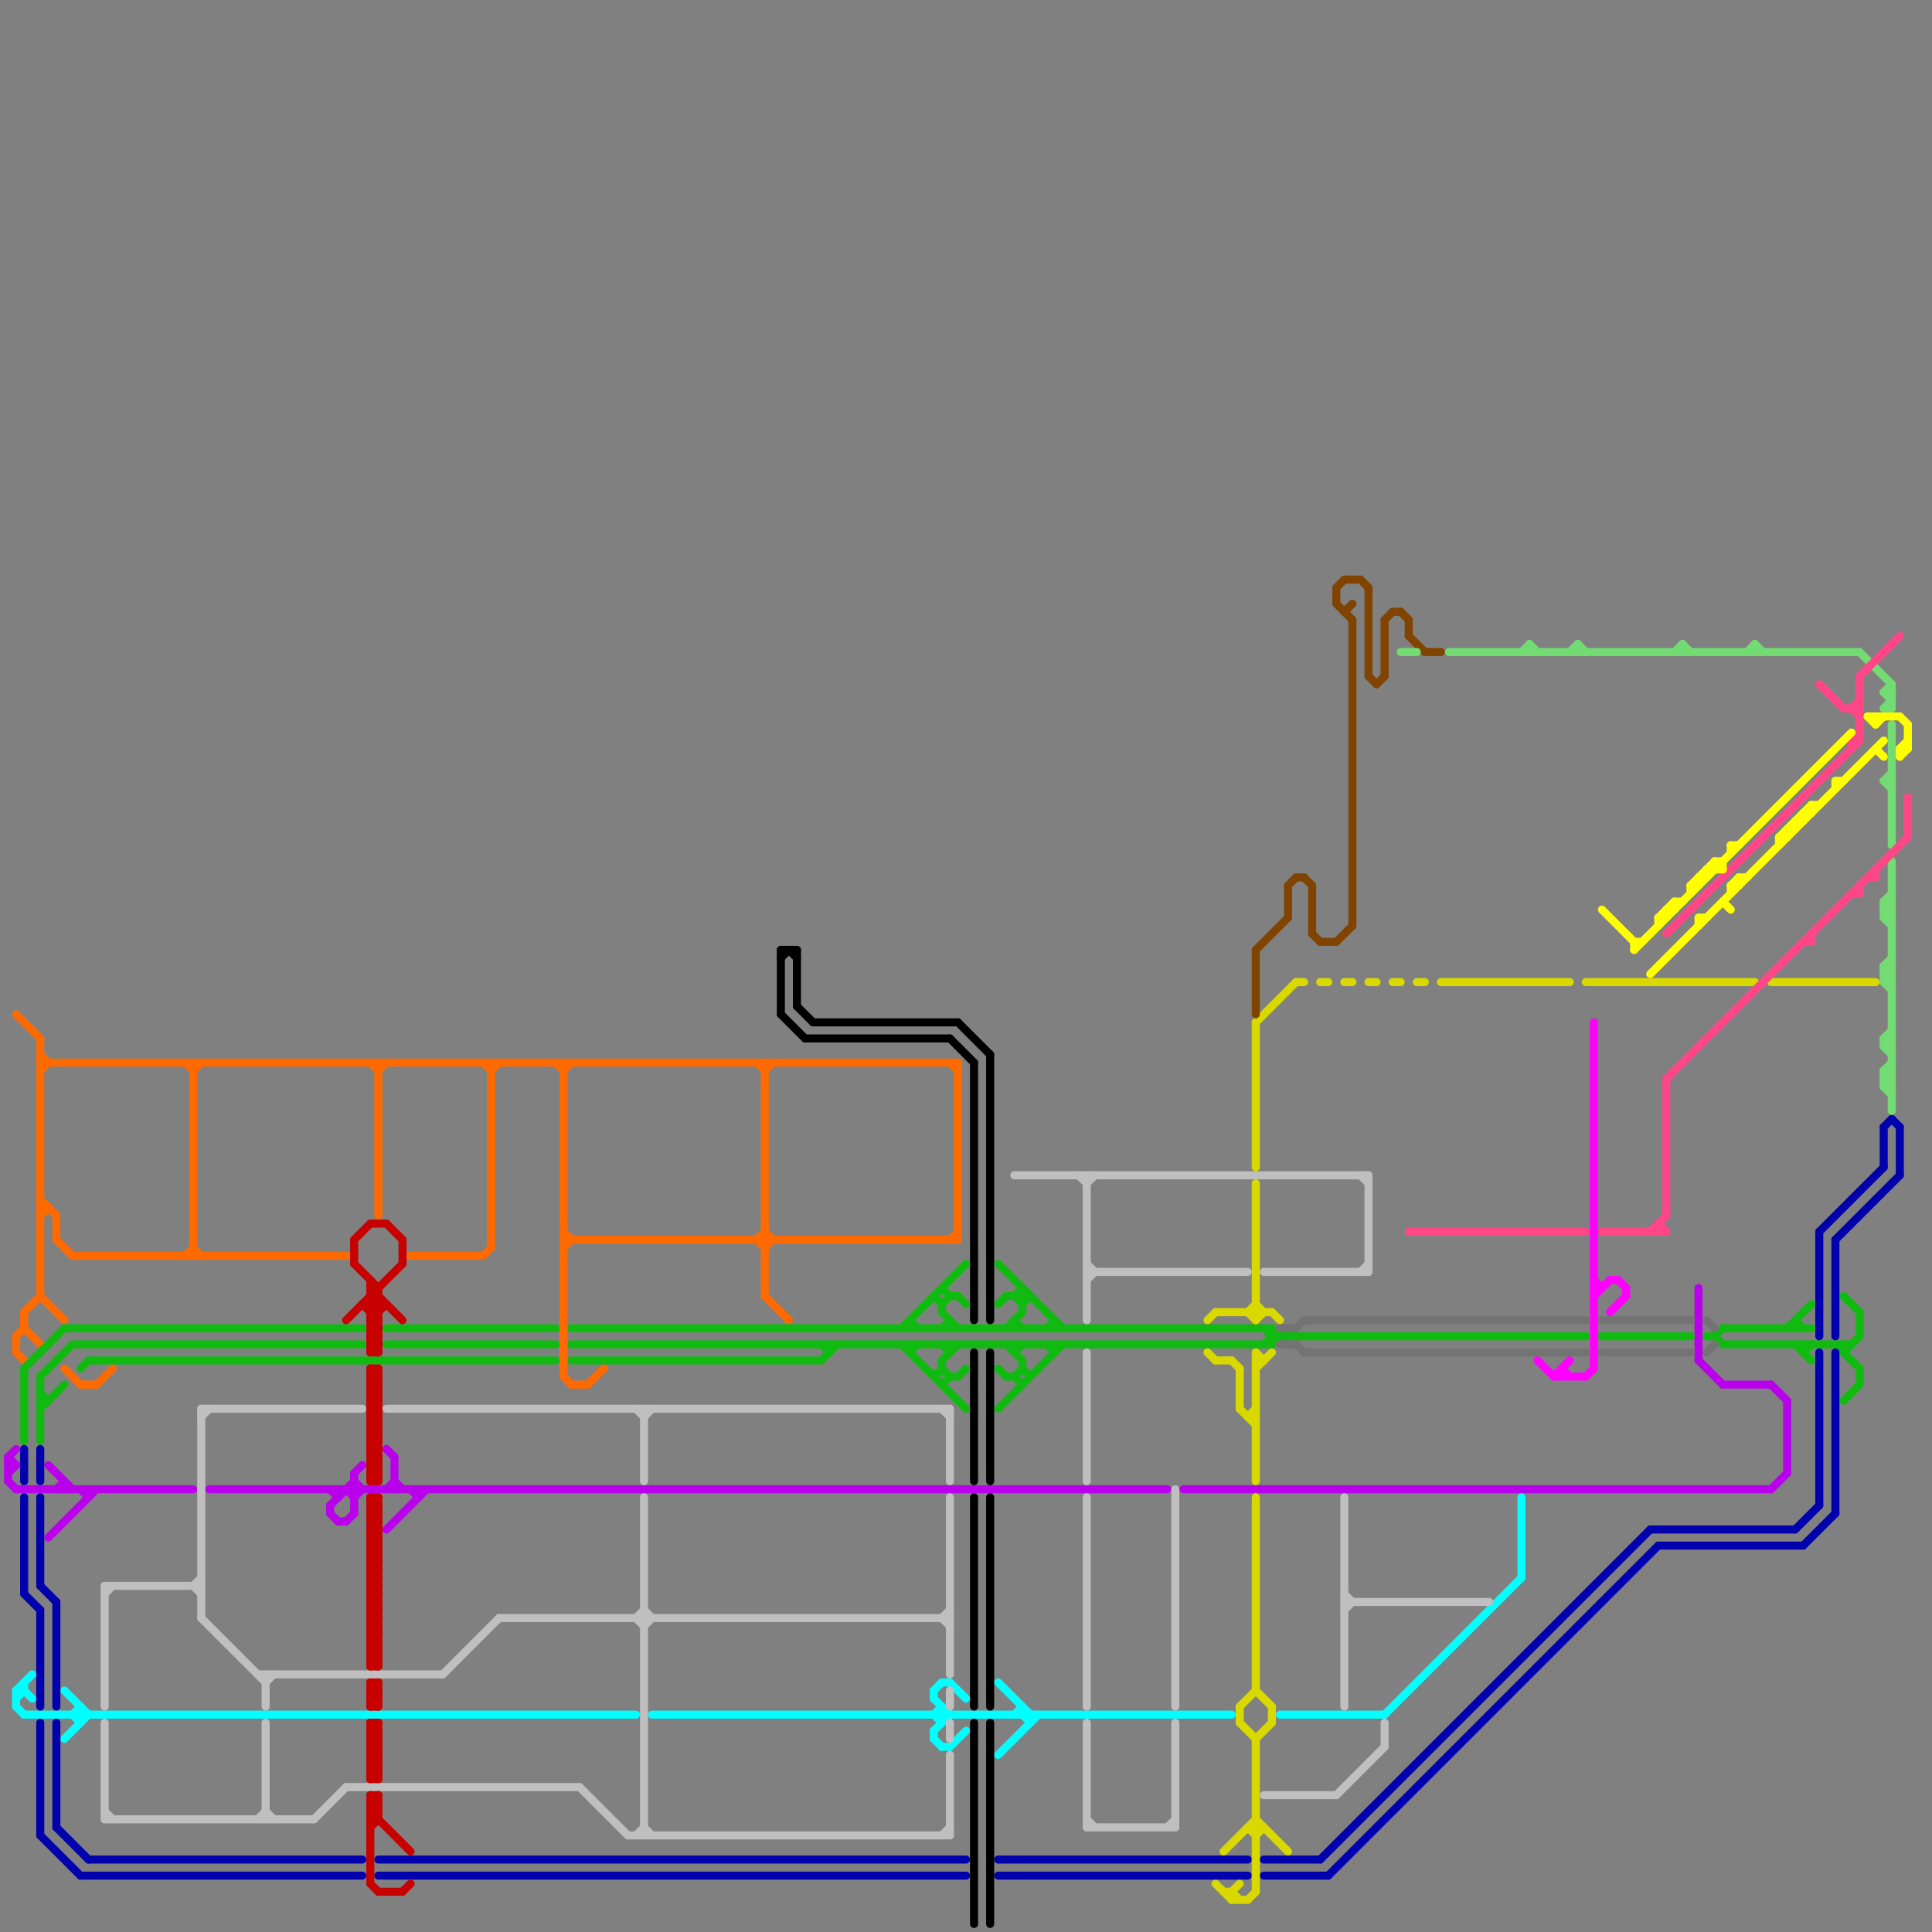 
<svg version="1.1" xmlns="http://www.w3.org/2000/svg" viewBox="0 0 240 240">
<rect x="0" y="0" width="240" height="240" fill="#808080" stroke="none"/>
<style>line { stroke-width: 1; fill: none; stroke-linecap: round; stroke-linejoin: round; } .c0 { stroke: #b800eb } .c1 { stroke: #ff6a00 } .c2 { stroke: #11ba11 } .c3 { stroke: #00ffff } .c4 { stroke: #0000ad } .c5 { stroke: #000000 } .c6 { stroke: #bfbfbf } .c7 { stroke: #d9d900 } .c8 { stroke: #804400 } .c9 { stroke: #737373 } .c10 { stroke: #72db72 } .c11 { stroke: #ff4788 } .c12 { stroke: #ff00ff } .c13 { stroke: #ffff00 } .c14 { stroke: #c70000 }</style><line class="c0" x1="1" y1="184" x2="2" y2="185"/><line class="c0" x1="214" y1="172" x2="220" y2="172"/><line class="c0" x1="11" y1="185" x2="11" y2="186"/><line class="c0" x1="220" y1="185" x2="222" y2="183"/><line class="c0" x1="6" y1="191" x2="12" y2="185"/><line class="c0" x1="1" y1="181" x2="2" y2="182"/><line class="c0" x1="43" y1="189" x2="44" y2="188"/><line class="c0" x1="48" y1="190" x2="53" y2="185"/><line class="c0" x1="8" y1="184" x2="8" y2="185"/><line class="c0" x1="41" y1="187" x2="44" y2="184"/><line class="c0" x1="211" y1="169" x2="214" y2="172"/><line class="c0" x1="49" y1="184" x2="50" y2="185"/><line class="c0" x1="41" y1="187" x2="41" y2="188"/><line class="c0" x1="1" y1="182" x2="2" y2="182"/><line class="c0" x1="10" y1="185" x2="11" y2="186"/><line class="c0" x1="48" y1="180" x2="49" y2="181"/><line class="c0" x1="44" y1="183" x2="44" y2="188"/><line class="c0" x1="220" y1="172" x2="222" y2="174"/><line class="c0" x1="211" y1="160" x2="211" y2="169"/><line class="c0" x1="26" y1="185" x2="145" y2="185"/><line class="c0" x1="49" y1="181" x2="49" y2="185"/><line class="c0" x1="7" y1="185" x2="8" y2="184"/><line class="c0" x1="52" y1="185" x2="52" y2="186"/><line class="c0" x1="42" y1="185" x2="42" y2="186"/><line class="c0" x1="41" y1="188" x2="42" y2="189"/><line class="c0" x1="222" y1="174" x2="222" y2="183"/><line class="c0" x1="147" y1="185" x2="220" y2="185"/><line class="c0" x1="44" y1="186" x2="45" y2="185"/><line class="c0" x1="1" y1="181" x2="2" y2="180"/><line class="c0" x1="41" y1="185" x2="42" y2="186"/><line class="c0" x1="51" y1="185" x2="52" y2="186"/><line class="c0" x1="2" y1="185" x2="24" y2="185"/><line class="c0" x1="42" y1="189" x2="43" y2="189"/><line class="c0" x1="43" y1="185" x2="44" y2="186"/><line class="c0" x1="1" y1="181" x2="1" y2="184"/><line class="c0" x1="1" y1="183" x2="2" y2="182"/><line class="c0" x1="48" y1="185" x2="49" y2="184"/><line class="c0" x1="6" y1="182" x2="9" y2="185"/><line class="c0" x1="44" y1="184" x2="45" y2="185"/><line class="c0" x1="44" y1="183" x2="45" y2="182"/><line class="c1" x1="47" y1="132" x2="47" y2="151"/><line class="c1" x1="2" y1="168" x2="3" y2="169"/><line class="c1" x1="118" y1="132" x2="119" y2="133"/><line class="c1" x1="24" y1="133" x2="25" y2="132"/><line class="c1" x1="47" y1="133" x2="48" y2="132"/><line class="c1" x1="2" y1="126" x2="5" y2="129"/><line class="c1" x1="5" y1="132" x2="119" y2="132"/><line class="c1" x1="70" y1="153" x2="71" y2="154"/><line class="c1" x1="3" y1="163" x2="3" y2="165"/><line class="c1" x1="5" y1="131" x2="6" y2="132"/><line class="c1" x1="5" y1="133" x2="6" y2="132"/><line class="c1" x1="94" y1="154" x2="95" y2="155"/><line class="c1" x1="73" y1="172" x2="75" y2="170"/><line class="c1" x1="60" y1="132" x2="61" y2="133"/><line class="c1" x1="24" y1="155" x2="25" y2="156"/><line class="c1" x1="51" y1="156" x2="60" y2="156"/><line class="c1" x1="8" y1="170" x2="10" y2="172"/><line class="c1" x1="2" y1="166" x2="3" y2="165"/><line class="c1" x1="3" y1="165" x2="5" y2="167"/><line class="c1" x1="71" y1="172" x2="73" y2="172"/><line class="c1" x1="5" y1="149" x2="7" y2="151"/><line class="c1" x1="70" y1="171" x2="71" y2="172"/><line class="c1" x1="94" y1="132" x2="95" y2="133"/><line class="c1" x1="70" y1="155" x2="71" y2="154"/><line class="c1" x1="118" y1="154" x2="119" y2="153"/><line class="c1" x1="46" y1="132" x2="47" y2="133"/><line class="c1" x1="95" y1="132" x2="95" y2="161"/><line class="c1" x1="7" y1="151" x2="7" y2="154"/><line class="c1" x1="10" y1="172" x2="12" y2="172"/><line class="c1" x1="5" y1="129" x2="5" y2="161"/><line class="c1" x1="2" y1="166" x2="2" y2="168"/><line class="c1" x1="3" y1="163" x2="5" y2="161"/><line class="c1" x1="9" y1="156" x2="43" y2="156"/><line class="c1" x1="70" y1="132" x2="70" y2="171"/><line class="c1" x1="95" y1="153" x2="96" y2="154"/><line class="c1" x1="61" y1="133" x2="62" y2="132"/><line class="c1" x1="23" y1="156" x2="24" y2="155"/><line class="c1" x1="70" y1="133" x2="71" y2="132"/><line class="c1" x1="23" y1="132" x2="24" y2="133"/><line class="c1" x1="95" y1="161" x2="98" y2="164"/><line class="c1" x1="95" y1="133" x2="96" y2="132"/><line class="c1" x1="5" y1="150" x2="6" y2="150"/><line class="c1" x1="5" y1="161" x2="8" y2="164"/><line class="c1" x1="60" y1="156" x2="61" y2="155"/><line class="c1" x1="94" y1="154" x2="95" y2="153"/><line class="c1" x1="95" y1="155" x2="96" y2="154"/><line class="c1" x1="7" y1="154" x2="9" y2="156"/><line class="c1" x1="119" y1="132" x2="119" y2="154"/><line class="c1" x1="69" y1="132" x2="70" y2="133"/><line class="c1" x1="61" y1="132" x2="61" y2="155"/><line class="c1" x1="5" y1="151" x2="6" y2="150"/><line class="c1" x1="12" y1="172" x2="14" y2="170"/><line class="c1" x1="24" y1="132" x2="24" y2="156"/><line class="c1" x1="70" y1="154" x2="119" y2="154"/><line class="c2" x1="112" y1="167" x2="120" y2="175"/><line class="c2" x1="119" y1="171" x2="120" y2="170"/><line class="c2" x1="118" y1="167" x2="118" y2="168"/><line class="c2" x1="131" y1="164" x2="131" y2="165"/><line class="c2" x1="112" y1="165" x2="120" y2="157"/><line class="c2" x1="117" y1="169" x2="117" y2="170"/><line class="c2" x1="231" y1="163" x2="231" y2="166"/><line class="c2" x1="102" y1="169" x2="104" y2="167"/><line class="c2" x1="116" y1="171" x2="117" y2="170"/><line class="c2" x1="228" y1="167" x2="231" y2="170"/><line class="c2" x1="229" y1="161" x2="231" y2="163"/><line class="c2" x1="113" y1="168" x2="114" y2="167"/><line class="c2" x1="212" y1="166" x2="213" y2="166"/><line class="c2" x1="117" y1="163" x2="119" y2="165"/><line class="c2" x1="199" y1="166" x2="210" y2="166"/><line class="c2" x1="113" y1="164" x2="113" y2="165"/><line class="c2" x1="213" y1="166" x2="214" y2="165"/><line class="c2" x1="158" y1="165" x2="159" y2="166"/><line class="c2" x1="125" y1="167" x2="127" y2="169"/><line class="c2" x1="118" y1="164" x2="118" y2="165"/><line class="c2" x1="229" y1="168" x2="231" y2="166"/><line class="c2" x1="158" y1="165" x2="158" y2="167"/><line class="c2" x1="231" y1="170" x2="231" y2="172"/><line class="c2" x1="224" y1="168" x2="225" y2="167"/><line class="c2" x1="131" y1="167" x2="131" y2="168"/><line class="c2" x1="223" y1="164" x2="223" y2="165"/><line class="c2" x1="213" y1="166" x2="214" y2="167"/><line class="c2" x1="223" y1="167" x2="225" y2="169"/><line class="c2" x1="5" y1="171" x2="5" y2="179"/><line class="c2" x1="9" y1="167" x2="45" y2="167"/><line class="c2" x1="127" y1="160" x2="127" y2="163"/><line class="c2" x1="5" y1="171" x2="9" y2="167"/><line class="c2" x1="117" y1="169" x2="119" y2="167"/><line class="c2" x1="71" y1="165" x2="158" y2="165"/><line class="c2" x1="157" y1="165" x2="158" y2="166"/><line class="c2" x1="3" y1="170" x2="8" y2="165"/><line class="c2" x1="124" y1="162" x2="125" y2="161"/><line class="c2" x1="5" y1="173" x2="6" y2="174"/><line class="c2" x1="125" y1="165" x2="127" y2="163"/><line class="c2" x1="124" y1="157" x2="132" y2="165"/><line class="c2" x1="118" y1="161" x2="119" y2="161"/><line class="c2" x1="102" y1="167" x2="103" y2="168"/><line class="c2" x1="117" y1="162" x2="118" y2="161"/><line class="c2" x1="11" y1="169" x2="69" y2="169"/><line class="c2" x1="125" y1="161" x2="128" y2="161"/><line class="c2" x1="116" y1="161" x2="117" y2="162"/><line class="c2" x1="126" y1="164" x2="126" y2="165"/><line class="c2" x1="125" y1="171" x2="126" y2="171"/><line class="c2" x1="103" y1="167" x2="103" y2="168"/><line class="c2" x1="224" y1="167" x2="224" y2="168"/><line class="c2" x1="117" y1="172" x2="118" y2="171"/><line class="c2" x1="113" y1="167" x2="113" y2="168"/><line class="c2" x1="158" y1="166" x2="197" y2="166"/><line class="c2" x1="214" y1="165" x2="225" y2="165"/><line class="c2" x1="118" y1="171" x2="119" y2="171"/><line class="c2" x1="157" y1="167" x2="158" y2="166"/><line class="c2" x1="126" y1="171" x2="127" y2="170"/><line class="c2" x1="127" y1="170" x2="128" y2="171"/><line class="c2" x1="127" y1="169" x2="127" y2="170"/><line class="c2" x1="117" y1="170" x2="118" y2="171"/><line class="c2" x1="48" y1="165" x2="69" y2="165"/><line class="c2" x1="48" y1="167" x2="69" y2="167"/><line class="c2" x1="130" y1="167" x2="131" y2="168"/><line class="c2" x1="126" y1="167" x2="126" y2="168"/><line class="c2" x1="117" y1="167" x2="118" y2="168"/><line class="c2" x1="158" y1="167" x2="159" y2="166"/><line class="c2" x1="229" y1="167" x2="229" y2="168"/><line class="c2" x1="5" y1="175" x2="8" y2="172"/><line class="c2" x1="214" y1="167" x2="230" y2="167"/><line class="c2" x1="126" y1="171" x2="127" y2="172"/><line class="c2" x1="10" y1="170" x2="11" y2="169"/><line class="c2" x1="126" y1="161" x2="127" y2="160"/><line class="c2" x1="3" y1="170" x2="3" y2="179"/><line class="c2" x1="8" y1="165" x2="45" y2="165"/><line class="c2" x1="229" y1="174" x2="231" y2="172"/><line class="c2" x1="113" y1="164" x2="114" y2="165"/><line class="c2" x1="126" y1="161" x2="127" y2="162"/><line class="c2" x1="124" y1="170" x2="125" y2="171"/><line class="c2" x1="5" y1="174" x2="6" y2="174"/><line class="c2" x1="117" y1="162" x2="117" y2="163"/><line class="c2" x1="223" y1="164" x2="224" y2="165"/><line class="c2" x1="126" y1="168" x2="127" y2="167"/><line class="c2" x1="117" y1="160" x2="118" y2="161"/><line class="c2" x1="119" y1="161" x2="120" y2="162"/><line class="c2" x1="127" y1="162" x2="128" y2="161"/><line class="c2" x1="126" y1="164" x2="127" y2="165"/><line class="c2" x1="124" y1="175" x2="132" y2="167"/><line class="c2" x1="222" y1="165" x2="225" y2="162"/><line class="c2" x1="130" y1="165" x2="131" y2="164"/><line class="c2" x1="71" y1="167" x2="158" y2="167"/><line class="c2" x1="71" y1="169" x2="102" y2="169"/><line class="c2" x1="117" y1="165" x2="118" y2="164"/><line class="c3" x1="126" y1="213" x2="127" y2="212"/><line class="c3" x1="116" y1="210" x2="116" y2="211"/><line class="c3" x1="81" y1="213" x2="153" y2="213"/><line class="c3" x1="116" y1="213" x2="117" y2="212"/><line class="c3" x1="9" y1="213" x2="10" y2="214"/><line class="c3" x1="124" y1="218" x2="129" y2="213"/><line class="c3" x1="116" y1="216" x2="117" y2="217"/><line class="c3" x1="2" y1="210" x2="3" y2="210"/><line class="c3" x1="116" y1="215" x2="116" y2="216"/><line class="c3" x1="116" y1="210" x2="117" y2="209"/><line class="c3" x1="2" y1="210" x2="4" y2="208"/><line class="c3" x1="8" y1="210" x2="11" y2="213"/><line class="c3" x1="116" y1="213" x2="117" y2="214"/><line class="c3" x1="3" y1="209" x2="3" y2="210"/><line class="c3" x1="116" y1="215" x2="118" y2="213"/><line class="c3" x1="128" y1="213" x2="128" y2="214"/><line class="c3" x1="159" y1="213" x2="172" y2="213"/><line class="c3" x1="117" y1="212" x2="117" y2="214"/><line class="c3" x1="189" y1="186" x2="189" y2="196"/><line class="c3" x1="118" y1="217" x2="120" y2="215"/><line class="c3" x1="8" y1="216" x2="11" y2="213"/><line class="c3" x1="172" y1="213" x2="189" y2="196"/><line class="c3" x1="2" y1="212" x2="3" y2="213"/><line class="c3" x1="116" y1="211" x2="118" y2="213"/><line class="c3" x1="127" y1="213" x2="128" y2="214"/><line class="c3" x1="10" y1="212" x2="10" y2="214"/><line class="c3" x1="117" y1="217" x2="118" y2="217"/><line class="c3" x1="9" y1="213" x2="10" y2="212"/><line class="c3" x1="124" y1="209" x2="128" y2="213"/><line class="c3" x1="118" y1="209" x2="120" y2="211"/><line class="c3" x1="3" y1="213" x2="79" y2="213"/><line class="c3" x1="117" y1="209" x2="118" y2="209"/><line class="c3" x1="127" y1="212" x2="127" y2="213"/><line class="c3" x1="3" y1="210" x2="4" y2="211"/><line class="c3" x1="2" y1="211" x2="3" y2="210"/><line class="c3" x1="2" y1="210" x2="2" y2="212"/><line class="c4" x1="47" y1="233" x2="120" y2="233"/><line class="c4" x1="7" y1="199" x2="7" y2="212"/><line class="c4" x1="206" y1="192" x2="224" y2="192"/><line class="c4" x1="226" y1="168" x2="226" y2="187"/><line class="c4" x1="205" y1="190" x2="223" y2="190"/><line class="c4" x1="3" y1="186" x2="3" y2="198"/><line class="c4" x1="224" y1="192" x2="228" y2="188"/><line class="c4" x1="223" y1="190" x2="226" y2="187"/><line class="c4" x1="226" y1="153" x2="226" y2="166"/><line class="c4" x1="157" y1="231" x2="164" y2="231"/><line class="c4" x1="7" y1="214" x2="7" y2="227"/><line class="c4" x1="5" y1="214" x2="5" y2="228"/><line class="c4" x1="228" y1="154" x2="236" y2="146"/><line class="c4" x1="7" y1="227" x2="11" y2="231"/><line class="c4" x1="5" y1="197" x2="7" y2="199"/><line class="c4" x1="5" y1="186" x2="5" y2="197"/><line class="c4" x1="3" y1="198" x2="5" y2="200"/><line class="c4" x1="226" y1="153" x2="234" y2="145"/><line class="c4" x1="165" y1="233" x2="206" y2="192"/><line class="c4" x1="124" y1="231" x2="155" y2="231"/><line class="c4" x1="3" y1="180" x2="3" y2="184"/><line class="c4" x1="124" y1="233" x2="155" y2="233"/><line class="c4" x1="228" y1="154" x2="228" y2="166"/><line class="c4" x1="234" y1="140" x2="235" y2="139"/><line class="c4" x1="164" y1="231" x2="205" y2="190"/><line class="c4" x1="157" y1="233" x2="165" y2="233"/><line class="c4" x1="5" y1="180" x2="5" y2="184"/><line class="c4" x1="5" y1="228" x2="10" y2="233"/><line class="c4" x1="10" y1="233" x2="45" y2="233"/><line class="c4" x1="47" y1="231" x2="120" y2="231"/><line class="c4" x1="11" y1="231" x2="45" y2="231"/><line class="c4" x1="228" y1="168" x2="228" y2="188"/><line class="c4" x1="5" y1="200" x2="5" y2="212"/><line class="c4" x1="235" y1="139" x2="236" y2="140"/><line class="c4" x1="236" y1="140" x2="236" y2="146"/><line class="c4" x1="234" y1="140" x2="234" y2="145"/><line class="c5" x1="123" y1="214" x2="123" y2="239"/><line class="c5" x1="97" y1="118" x2="99" y2="118"/><line class="c5" x1="100" y1="129" x2="118" y2="129"/><line class="c5" x1="123" y1="131" x2="123" y2="164"/><line class="c5" x1="123" y1="186" x2="123" y2="212"/><line class="c5" x1="99" y1="118" x2="99" y2="125"/><line class="c5" x1="97" y1="118" x2="97" y2="126"/><line class="c5" x1="121" y1="168" x2="121" y2="184"/><line class="c5" x1="99" y1="125" x2="101" y2="127"/><line class="c5" x1="123" y1="168" x2="123" y2="184"/><line class="c5" x1="98" y1="118" x2="99" y2="119"/><line class="c5" x1="118" y1="129" x2="121" y2="132"/><line class="c5" x1="97" y1="119" x2="98" y2="118"/><line class="c5" x1="119" y1="127" x2="123" y2="131"/><line class="c5" x1="121" y1="186" x2="121" y2="212"/><line class="c5" x1="121" y1="132" x2="121" y2="164"/><line class="c5" x1="97" y1="126" x2="100" y2="129"/><line class="c5" x1="121" y1="214" x2="121" y2="239"/><line class="c5" x1="101" y1="127" x2="119" y2="127"/><line class="c6" x1="48" y1="175" x2="118" y2="175"/><line class="c6" x1="167" y1="200" x2="168" y2="199"/><line class="c6" x1="25" y1="175" x2="25" y2="201"/><line class="c6" x1="39" y1="226" x2="43" y2="222"/><line class="c6" x1="24" y1="197" x2="25" y2="198"/><line class="c6" x1="118" y1="175" x2="118" y2="184"/><line class="c6" x1="13" y1="197" x2="13" y2="212"/><line class="c6" x1="145" y1="227" x2="146" y2="226"/><line class="c6" x1="25" y1="176" x2="26" y2="175"/><line class="c6" x1="134" y1="146" x2="135" y2="147"/><line class="c6" x1="80" y1="176" x2="81" y2="175"/><line class="c6" x1="117" y1="228" x2="118" y2="227"/><line class="c6" x1="78" y1="228" x2="118" y2="228"/><line class="c6" x1="13" y1="214" x2="13" y2="226"/><line class="c6" x1="117" y1="175" x2="118" y2="176"/><line class="c6" x1="135" y1="226" x2="136" y2="227"/><line class="c6" x1="32" y1="226" x2="33" y2="225"/><line class="c6" x1="146" y1="185" x2="146" y2="212"/><line class="c6" x1="25" y1="175" x2="45" y2="175"/><line class="c6" x1="135" y1="227" x2="146" y2="227"/><line class="c6" x1="80" y1="186" x2="80" y2="228"/><line class="c6" x1="135" y1="147" x2="136" y2="146"/><line class="c6" x1="169" y1="158" x2="170" y2="157"/><line class="c6" x1="117" y1="201" x2="118" y2="200"/><line class="c6" x1="80" y1="227" x2="81" y2="228"/><line class="c6" x1="135" y1="157" x2="136" y2="158"/><line class="c6" x1="135" y1="158" x2="155" y2="158"/><line class="c6" x1="118" y1="210" x2="118" y2="212"/><line class="c6" x1="135" y1="168" x2="135" y2="184"/><line class="c6" x1="146" y1="214" x2="146" y2="227"/><line class="c6" x1="167" y1="186" x2="167" y2="212"/><line class="c6" x1="25" y1="201" x2="33" y2="209"/><line class="c6" x1="169" y1="146" x2="170" y2="147"/><line class="c6" x1="172" y1="214" x2="172" y2="217"/><line class="c6" x1="80" y1="202" x2="81" y2="201"/><line class="c6" x1="33" y1="208" x2="33" y2="212"/><line class="c6" x1="79" y1="201" x2="80" y2="200"/><line class="c6" x1="135" y1="159" x2="136" y2="158"/><line class="c6" x1="79" y1="228" x2="80" y2="227"/><line class="c6" x1="167" y1="199" x2="185" y2="199"/><line class="c6" x1="135" y1="186" x2="135" y2="212"/><line class="c6" x1="79" y1="175" x2="80" y2="176"/><line class="c6" x1="118" y1="186" x2="118" y2="208"/><line class="c6" x1="43" y1="222" x2="72" y2="222"/><line class="c6" x1="118" y1="218" x2="118" y2="228"/><line class="c6" x1="13" y1="225" x2="14" y2="226"/><line class="c6" x1="80" y1="175" x2="80" y2="184"/><line class="c6" x1="117" y1="201" x2="118" y2="202"/><line class="c6" x1="13" y1="197" x2="25" y2="197"/><line class="c6" x1="157" y1="223" x2="166" y2="223"/><line class="c6" x1="126" y1="146" x2="170" y2="146"/><line class="c6" x1="135" y1="214" x2="135" y2="227"/><line class="c6" x1="24" y1="197" x2="25" y2="196"/><line class="c6" x1="13" y1="198" x2="14" y2="197"/><line class="c6" x1="170" y1="146" x2="170" y2="158"/><line class="c6" x1="13" y1="226" x2="39" y2="226"/><line class="c6" x1="135" y1="146" x2="135" y2="164"/><line class="c6" x1="33" y1="225" x2="34" y2="226"/><line class="c6" x1="80" y1="200" x2="81" y2="201"/><line class="c6" x1="55" y1="208" x2="62" y2="201"/><line class="c6" x1="79" y1="201" x2="80" y2="202"/><line class="c6" x1="62" y1="201" x2="118" y2="201"/><line class="c6" x1="72" y1="222" x2="78" y2="228"/><line class="c6" x1="32" y1="208" x2="55" y2="208"/><line class="c6" x1="118" y1="214" x2="118" y2="216"/><line class="c6" x1="33" y1="209" x2="34" y2="208"/><line class="c6" x1="167" y1="198" x2="168" y2="199"/><line class="c6" x1="33" y1="214" x2="33" y2="226"/><line class="c6" x1="157" y1="158" x2="170" y2="158"/><line class="c6" x1="166" y1="223" x2="172" y2="217"/><line class="c7" x1="158" y1="212" x2="158" y2="214"/><line class="c7" x1="156" y1="226" x2="160" y2="230"/><line class="c7" x1="156" y1="210" x2="158" y2="212"/><line class="c7" x1="151" y1="234" x2="153" y2="236"/><line class="c7" x1="152" y1="235" x2="153" y2="235"/><line class="c7" x1="154" y1="175" x2="156" y2="177"/><line class="c7" x1="179" y1="122" x2="195" y2="122"/><line class="c7" x1="152" y1="230" x2="156" y2="226"/><line class="c7" x1="153" y1="235" x2="154" y2="236"/><line class="c7" x1="156" y1="216" x2="158" y2="214"/><line class="c7" x1="161" y1="122" x2="162" y2="122"/><line class="c7" x1="154" y1="170" x2="154" y2="175"/><line class="c7" x1="154" y1="212" x2="154" y2="214"/><line class="c7" x1="170" y1="122" x2="171" y2="122"/><line class="c7" x1="156" y1="216" x2="156" y2="235"/><line class="c7" x1="154" y1="214" x2="156" y2="216"/><line class="c7" x1="155" y1="176" x2="156" y2="176"/><line class="c7" x1="167" y1="122" x2="168" y2="122"/><line class="c7" x1="173" y1="122" x2="174" y2="122"/><line class="c7" x1="197" y1="122" x2="218" y2="122"/><line class="c7" x1="176" y1="122" x2="177" y2="122"/><line class="c7" x1="150" y1="164" x2="151" y2="163"/><line class="c7" x1="156" y1="164" x2="157" y2="163"/><line class="c7" x1="155" y1="163" x2="156" y2="162"/><line class="c7" x1="156" y1="228" x2="157" y2="227"/><line class="c7" x1="156" y1="186" x2="156" y2="210"/><line class="c7" x1="153" y1="169" x2="154" y2="170"/><line class="c7" x1="156" y1="168" x2="156" y2="184"/><line class="c7" x1="151" y1="163" x2="158" y2="163"/><line class="c7" x1="156" y1="127" x2="156" y2="145"/><line class="c7" x1="154" y1="212" x2="156" y2="210"/><line class="c7" x1="158" y1="163" x2="159" y2="164"/><line class="c7" x1="155" y1="176" x2="156" y2="175"/><line class="c7" x1="153" y1="235" x2="153" y2="236"/><line class="c7" x1="156" y1="162" x2="157" y2="163"/><line class="c7" x1="155" y1="163" x2="156" y2="164"/><line class="c7" x1="151" y1="169" x2="153" y2="169"/><line class="c7" x1="155" y1="236" x2="156" y2="235"/><line class="c7" x1="150" y1="168" x2="151" y2="169"/><line class="c7" x1="153" y1="236" x2="155" y2="236"/><line class="c7" x1="156" y1="168" x2="157" y2="169"/><line class="c7" x1="164" y1="122" x2="165" y2="122"/><line class="c7" x1="155" y1="227" x2="157" y2="227"/><line class="c7" x1="156" y1="169" x2="157" y2="169"/><line class="c7" x1="156" y1="127" x2="161" y2="122"/><line class="c7" x1="155" y1="227" x2="156" y2="228"/><line class="c7" x1="220" y1="122" x2="233" y2="122"/><line class="c7" x1="153" y1="235" x2="154" y2="234"/><line class="c7" x1="156" y1="170" x2="158" y2="168"/><line class="c7" x1="156" y1="147" x2="156" y2="164"/><line class="c8" x1="168" y1="77" x2="168" y2="115"/><line class="c8" x1="170" y1="73" x2="170" y2="84"/><line class="c8" x1="172" y1="77" x2="172" y2="84"/><line class="c8" x1="164" y1="117" x2="166" y2="117"/><line class="c8" x1="160" y1="110" x2="160" y2="114"/><line class="c8" x1="160" y1="110" x2="161" y2="109"/><line class="c8" x1="172" y1="77" x2="173" y2="76"/><line class="c8" x1="166" y1="73" x2="166" y2="75"/><line class="c8" x1="177" y1="81" x2="179" y2="81"/><line class="c8" x1="166" y1="75" x2="168" y2="77"/><line class="c8" x1="163" y1="110" x2="163" y2="116"/><line class="c8" x1="167" y1="72" x2="169" y2="72"/><line class="c8" x1="166" y1="117" x2="168" y2="115"/><line class="c8" x1="162" y1="109" x2="163" y2="110"/><line class="c8" x1="174" y1="76" x2="175" y2="77"/><line class="c8" x1="161" y1="109" x2="162" y2="109"/><line class="c8" x1="173" y1="76" x2="174" y2="76"/><line class="c8" x1="171" y1="85" x2="172" y2="84"/><line class="c8" x1="156" y1="118" x2="156" y2="126"/><line class="c8" x1="156" y1="118" x2="160" y2="114"/><line class="c8" x1="170" y1="84" x2="171" y2="85"/><line class="c8" x1="167" y1="76" x2="168" y2="75"/><line class="c8" x1="175" y1="77" x2="175" y2="79"/><line class="c8" x1="166" y1="73" x2="167" y2="72"/><line class="c8" x1="169" y1="72" x2="170" y2="73"/><line class="c8" x1="163" y1="116" x2="164" y2="117"/><line class="c8" x1="175" y1="79" x2="177" y2="81"/><line class="c9" x1="212" y1="164" x2="213" y2="165"/><line class="c9" x1="162" y1="164" x2="197" y2="164"/><line class="c9" x1="159" y1="165" x2="161" y2="165"/><line class="c9" x1="199" y1="164" x2="210" y2="164"/><line class="c9" x1="162" y1="168" x2="197" y2="168"/><line class="c9" x1="199" y1="168" x2="210" y2="168"/><line class="c9" x1="161" y1="165" x2="162" y2="164"/><line class="c9" x1="159" y1="167" x2="161" y2="167"/><line class="c9" x1="212" y1="168" x2="213" y2="167"/><line class="c9" x1="161" y1="167" x2="162" y2="168"/><line class="c10" x1="174" y1="81" x2="176" y2="81"/><line class="c10" x1="217" y1="81" x2="218" y2="80"/><line class="c10" x1="234" y1="112" x2="235" y2="113"/><line class="c10" x1="208" y1="81" x2="209" y2="80"/><line class="c10" x1="234" y1="114" x2="235" y2="115"/><line class="c10" x1="234" y1="129" x2="235" y2="130"/><line class="c10" x1="234" y1="86" x2="235" y2="86"/><line class="c10" x1="234" y1="120" x2="235" y2="120"/><line class="c10" x1="190" y1="80" x2="191" y2="81"/><line class="c10" x1="234" y1="88" x2="235" y2="88"/><line class="c10" x1="234" y1="122" x2="235" y2="122"/><line class="c10" x1="234" y1="121" x2="235" y2="120"/><line class="c10" x1="234" y1="113" x2="235" y2="112"/><line class="c10" x1="234" y1="134" x2="235" y2="134"/><line class="c10" x1="231" y1="81" x2="235" y2="85"/><line class="c10" x1="218" y1="80" x2="218" y2="81"/><line class="c10" x1="234" y1="133" x2="235" y2="132"/><line class="c10" x1="234" y1="135" x2="235" y2="134"/><line class="c10" x1="235" y1="90" x2="235" y2="105"/><line class="c10" x1="234" y1="97" x2="235" y2="98"/><line class="c10" x1="234" y1="130" x2="235" y2="131"/><line class="c10" x1="234" y1="112" x2="234" y2="114"/><line class="c10" x1="195" y1="81" x2="196" y2="80"/><line class="c10" x1="209" y1="80" x2="209" y2="81"/><line class="c10" x1="180" y1="81" x2="231" y2="81"/><line class="c10" x1="234" y1="112" x2="235" y2="112"/><line class="c10" x1="234" y1="129" x2="235" y2="129"/><line class="c10" x1="234" y1="114" x2="235" y2="114"/><line class="c10" x1="234" y1="120" x2="235" y2="119"/><line class="c10" x1="234" y1="122" x2="235" y2="121"/><line class="c10" x1="190" y1="80" x2="190" y2="81"/><line class="c10" x1="234" y1="86" x2="235" y2="85"/><line class="c10" x1="234" y1="88" x2="235" y2="87"/><line class="c10" x1="234" y1="121" x2="235" y2="122"/><line class="c10" x1="234" y1="134" x2="235" y2="133"/><line class="c10" x1="234" y1="113" x2="235" y2="114"/><line class="c10" x1="234" y1="129" x2="234" y2="130"/><line class="c10" x1="234" y1="133" x2="235" y2="134"/><line class="c10" x1="234" y1="97" x2="235" y2="97"/><line class="c10" x1="196" y1="80" x2="197" y2="81"/><line class="c10" x1="234" y1="135" x2="235" y2="136"/><line class="c10" x1="234" y1="130" x2="235" y2="130"/><line class="c10" x1="234" y1="112" x2="235" y2="111"/><line class="c10" x1="234" y1="129" x2="235" y2="128"/><line class="c10" x1="234" y1="133" x2="234" y2="135"/><line class="c10" x1="234" y1="114" x2="235" y2="113"/><line class="c10" x1="234" y1="122" x2="235" y2="123"/><line class="c10" x1="235" y1="85" x2="235" y2="88"/><line class="c10" x1="234" y1="86" x2="235" y2="87"/><line class="c10" x1="235" y1="107" x2="235" y2="138"/><line class="c10" x1="234" y1="120" x2="235" y2="121"/><line class="c10" x1="234" y1="113" x2="235" y2="113"/><line class="c10" x1="234" y1="134" x2="235" y2="135"/><line class="c10" x1="234" y1="121" x2="235" y2="121"/><line class="c10" x1="196" y1="80" x2="196" y2="81"/><line class="c10" x1="218" y1="80" x2="219" y2="81"/><line class="c10" x1="209" y1="80" x2="210" y2="81"/><line class="c10" x1="234" y1="120" x2="234" y2="122"/><line class="c10" x1="234" y1="133" x2="235" y2="133"/><line class="c10" x1="234" y1="97" x2="235" y2="96"/><line class="c10" x1="189" y1="81" x2="190" y2="80"/><line class="c10" x1="234" y1="135" x2="235" y2="135"/><line class="c10" x1="234" y1="130" x2="235" y2="129"/><line class="c11" x1="175" y1="153" x2="197" y2="153"/><line class="c11" x1="206" y1="152" x2="207" y2="153"/><line class="c11" x1="225" y1="116" x2="225" y2="117"/><line class="c11" x1="207" y1="134" x2="237" y2="104"/><line class="c11" x1="199" y1="153" x2="207" y2="153"/><line class="c11" x1="231" y1="110" x2="231" y2="111"/><line class="c11" x1="224" y1="117" x2="225" y2="117"/><line class="c11" x1="237" y1="99" x2="237" y2="104"/><line class="c11" x1="229" y1="88" x2="231" y2="88"/><line class="c11" x1="230" y1="92" x2="231" y2="92"/><line class="c11" x1="207" y1="134" x2="207" y2="151"/><line class="c11" x1="206" y1="152" x2="206" y2="153"/><line class="c11" x1="231" y1="84" x2="236" y2="79"/><line class="c11" x1="230" y1="88" x2="231" y2="87"/><line class="c11" x1="230" y1="92" x2="230" y2="93"/><line class="c11" x1="231" y1="84" x2="231" y2="92"/><line class="c11" x1="207" y1="116" x2="231" y2="92"/><line class="c11" x1="233" y1="108" x2="233" y2="109"/><line class="c11" x1="226" y1="85" x2="229" y2="88"/><line class="c11" x1="230" y1="111" x2="231" y2="111"/><line class="c11" x1="230" y1="92" x2="231" y2="91"/><line class="c11" x1="230" y1="88" x2="231" y2="89"/><line class="c11" x1="205" y1="153" x2="207" y2="151"/><line class="c11" x1="232" y1="109" x2="233" y2="109"/><line class="c12" x1="198" y1="127" x2="198" y2="170"/><line class="c12" x1="194" y1="170" x2="195" y2="171"/><line class="c12" x1="194" y1="170" x2="194" y2="171"/><line class="c12" x1="202" y1="160" x2="202" y2="161"/><line class="c12" x1="198" y1="159" x2="199" y2="160"/><line class="c12" x1="193" y1="171" x2="195" y2="169"/><line class="c12" x1="198" y1="160" x2="199" y2="160"/><line class="c12" x1="193" y1="171" x2="197" y2="171"/><line class="c12" x1="198" y1="161" x2="200" y2="159"/><line class="c12" x1="191" y1="169" x2="193" y2="171"/><line class="c12" x1="201" y1="159" x2="202" y2="160"/><line class="c12" x1="200" y1="163" x2="202" y2="161"/><line class="c12" x1="197" y1="171" x2="198" y2="170"/><line class="c12" x1="200" y1="159" x2="201" y2="159"/><line class="c13" x1="224" y1="101" x2="224" y2="102"/><line class="c13" x1="221" y1="104" x2="222" y2="104"/><line class="c13" x1="236" y1="93" x2="237" y2="92"/><line class="c13" x1="213" y1="107" x2="214" y2="107"/><line class="c13" x1="232" y1="89" x2="236" y2="89"/><line class="c13" x1="221" y1="104" x2="221" y2="105"/><line class="c13" x1="216" y1="109" x2="216" y2="110"/><line class="c13" x1="232" y1="89" x2="233" y2="90"/><line class="c13" x1="216" y1="109" x2="217" y2="109"/><line class="c13" x1="215" y1="110" x2="216" y2="110"/><line class="c13" x1="228" y1="97" x2="228" y2="98"/><line class="c13" x1="228" y1="97" x2="229" y2="97"/><line class="c13" x1="223" y1="102" x2="224" y2="102"/><line class="c13" x1="215" y1="105" x2="216" y2="105"/><line class="c13" x1="212" y1="108" x2="212" y2="109"/><line class="c13" x1="233" y1="90" x2="234" y2="89"/><line class="c13" x1="222" y1="103" x2="223" y2="103"/><line class="c13" x1="213" y1="107" x2="213" y2="108"/><line class="c13" x1="207" y1="113" x2="208" y2="113"/><line class="c13" x1="208" y1="112" x2="208" y2="113"/><line class="c13" x1="208" y1="112" x2="209" y2="112"/><line class="c13" x1="207" y1="113" x2="207" y2="114"/><line class="c13" x1="215" y1="110" x2="215" y2="111"/><line class="c13" x1="236" y1="94" x2="237" y2="93"/><line class="c13" x1="233" y1="93" x2="234" y2="94"/><line class="c13" x1="223" y1="102" x2="223" y2="103"/><line class="c13" x1="225" y1="100" x2="225" y2="101"/><line class="c13" x1="222" y1="103" x2="222" y2="104"/><line class="c13" x1="225" y1="100" x2="226" y2="100"/><line class="c13" x1="237" y1="90" x2="237" y2="93"/><line class="c13" x1="210" y1="110" x2="211" y2="110"/><line class="c13" x1="210" y1="110" x2="213" y2="107"/><line class="c13" x1="205" y1="121" x2="234" y2="92"/><line class="c13" x1="233" y1="89" x2="233" y2="90"/><line class="c13" x1="215" y1="110" x2="216" y2="109"/><line class="c13" x1="215" y1="105" x2="215" y2="106"/><line class="c13" x1="210" y1="110" x2="210" y2="111"/><line class="c13" x1="214" y1="112" x2="215" y2="113"/><line class="c13" x1="212" y1="108" x2="214" y2="108"/><line class="c13" x1="206" y1="114" x2="207" y2="114"/><line class="c13" x1="206" y1="114" x2="206" y2="115"/><line class="c13" x1="203" y1="118" x2="230" y2="91"/><line class="c13" x1="236" y1="93" x2="237" y2="93"/><line class="c13" x1="224" y1="101" x2="225" y2="101"/><line class="c13" x1="199" y1="113" x2="203" y2="117"/><line class="c13" x1="213" y1="107" x2="214" y2="108"/><line class="c13" x1="206" y1="114" x2="208" y2="112"/><line class="c13" x1="211" y1="114" x2="211" y2="115"/><line class="c13" x1="211" y1="114" x2="212" y2="114"/><line class="c13" x1="203" y1="117" x2="203" y2="118"/><line class="c13" x1="211" y1="109" x2="212" y2="109"/><line class="c13" x1="203" y1="117" x2="204" y2="117"/><line class="c13" x1="236" y1="93" x2="236" y2="94"/><line class="c13" x1="236" y1="89" x2="237" y2="90"/><line class="c13" x1="211" y1="109" x2="211" y2="110"/><line class="c13" x1="221" y1="104" x2="225" y2="100"/><line class="c13" x1="214" y1="107" x2="214" y2="108"/><line class="c14" x1="46" y1="162" x2="47" y2="163"/><line class="c14" x1="46" y1="172" x2="47" y2="173"/><line class="c14" x1="46" y1="182" x2="47" y2="183"/><line class="c14" x1="46" y1="216" x2="47" y2="217"/><line class="c14" x1="46" y1="218" x2="47" y2="219"/><line class="c14" x1="45" y1="162" x2="48" y2="162"/><line class="c14" x1="46" y1="202" x2="47" y2="202"/><line class="c14" x1="46" y1="204" x2="47" y2="204"/><line class="c14" x1="46" y1="193" x2="47" y2="192"/><line class="c14" x1="46" y1="203" x2="47" y2="202"/><line class="c14" x1="46" y1="226" x2="47" y2="225"/><line class="c14" x1="46" y1="152" x2="48" y2="152"/><line class="c14" x1="46" y1="205" x2="47" y2="204"/><line class="c14" x1="46" y1="165" x2="47" y2="166"/><line class="c14" x1="46" y1="167" x2="47" y2="168"/><line class="c14" x1="46" y1="188" x2="47" y2="189"/><line class="c14" x1="46" y1="200" x2="47" y2="201"/><line class="c14" x1="46" y1="187" x2="47" y2="187"/><line class="c14" x1="46" y1="163" x2="47" y2="162"/><line class="c14" x1="46" y1="173" x2="47" y2="172"/><line class="c14" x1="46" y1="175" x2="47" y2="174"/><line class="c14" x1="46" y1="219" x2="47" y2="219"/><line class="c14" x1="46" y1="214" x2="47" y2="214"/><line class="c14" x1="46" y1="227" x2="47" y2="226"/><line class="c14" x1="46" y1="221" x2="47" y2="220"/><line class="c14" x1="46" y1="193" x2="47" y2="194"/><line class="c14" x1="46" y1="203" x2="47" y2="204"/><line class="c14" x1="46" y1="205" x2="47" y2="206"/><line class="c14" x1="46" y1="171" x2="47" y2="171"/><line class="c14" x1="46" y1="189" x2="47" y2="189"/><line class="c14" x1="46" y1="215" x2="47" y2="216"/><line class="c14" x1="46" y1="181" x2="47" y2="181"/><line class="c14" x1="46" y1="191" x2="47" y2="191"/><line class="c14" x1="46" y1="225" x2="47" y2="225"/><line class="c14" x1="46" y1="211" x2="47" y2="210"/><line class="c14" x1="48" y1="152" x2="50" y2="154"/><line class="c14" x1="46" y1="173" x2="47" y2="174"/><line class="c14" x1="46" y1="175" x2="47" y2="176"/><line class="c14" x1="46" y1="209" x2="47" y2="210"/><line class="c14" x1="46" y1="174" x2="47" y2="174"/><line class="c14" x1="46" y1="197" x2="47" y2="197"/><line class="c14" x1="46" y1="207" x2="47" y2="207"/><line class="c14" x1="46" y1="194" x2="47" y2="193"/><line class="c14" x1="46" y1="196" x2="47" y2="195"/><line class="c14" x1="46" y1="206" x2="47" y2="205"/><line class="c14" x1="47" y1="223" x2="47" y2="226"/><line class="c14" x1="50" y1="154" x2="50" y2="157"/><line class="c14" x1="46" y1="198" x2="47" y2="198"/><line class="c14" x1="46" y1="224" x2="47" y2="225"/><line class="c14" x1="46" y1="190" x2="47" y2="190"/><line class="c14" x1="46" y1="164" x2="48" y2="162"/><line class="c14" x1="46" y1="192" x2="47" y2="192"/><line class="c14" x1="46" y1="166" x2="47" y2="165"/><line class="c14" x1="46" y1="210" x2="47" y2="210"/><line class="c14" x1="46" y1="168" x2="47" y2="167"/><line class="c14" x1="46" y1="212" x2="47" y2="212"/><line class="c14" x1="46" y1="178" x2="47" y2="177"/><line class="c14" x1="46" y1="180" x2="47" y2="179"/><line class="c14" x1="46" y1="194" x2="47" y2="195"/><line class="c14" x1="47" y1="214" x2="47" y2="221"/><line class="c14" x1="46" y1="196" x2="47" y2="197"/><line class="c14" x1="46" y1="206" x2="47" y2="207"/><line class="c14" x1="46" y1="216" x2="47" y2="216"/><line class="c14" x1="46" y1="218" x2="47" y2="218"/><line class="c14" x1="46" y1="176" x2="47" y2="176"/><line class="c14" x1="47" y1="186" x2="47" y2="207"/><line class="c14" x1="43" y1="164" x2="50" y2="157"/><line class="c14" x1="46" y1="186" x2="46" y2="207"/><line class="c14" x1="46" y1="178" x2="47" y2="179"/><line class="c14" x1="46" y1="165" x2="47" y2="165"/><line class="c14" x1="46" y1="180" x2="47" y2="181"/><line class="c14" x1="46" y1="167" x2="47" y2="167"/><line class="c14" x1="46" y1="234" x2="47" y2="235"/><line class="c14" x1="46" y1="177" x2="47" y2="177"/><line class="c14" x1="46" y1="200" x2="47" y2="200"/><line class="c14" x1="46" y1="179" x2="47" y2="179"/><line class="c14" x1="46" y1="187" x2="47" y2="186"/><line class="c14" x1="46" y1="199" x2="47" y2="198"/><line class="c14" x1="46" y1="161" x2="47" y2="162"/><line class="c14" x1="46" y1="201" x2="47" y2="200"/><line class="c14" x1="46" y1="219" x2="47" y2="218"/><line class="c14" x1="44" y1="154" x2="46" y2="152"/><line class="c14" x1="46" y1="183" x2="47" y2="183"/><line class="c14" x1="46" y1="203" x2="47" y2="203"/><line class="c14" x1="46" y1="195" x2="47" y2="195"/><line class="c14" x1="46" y1="205" x2="47" y2="205"/><line class="c14" x1="46" y1="171" x2="47" y2="170"/><line class="c14" x1="46" y1="215" x2="47" y2="215"/><line class="c14" x1="46" y1="217" x2="47" y2="217"/><line class="c14" x1="46" y1="181" x2="47" y2="180"/><line class="c14" x1="46" y1="225" x2="47" y2="224"/><line class="c14" x1="46" y1="187" x2="47" y2="188"/><line class="c14" x1="46" y1="199" x2="47" y2="200"/><line class="c14" x1="46" y1="159" x2="46" y2="168"/><line class="c14" x1="46" y1="209" x2="47" y2="209"/><line class="c14" x1="46" y1="201" x2="47" y2="202"/><line class="c14" x1="46" y1="219" x2="47" y2="220"/><line class="c14" x1="46" y1="211" x2="47" y2="212"/><line class="c14" x1="46" y1="221" x2="47" y2="221"/><line class="c14" x1="46" y1="174" x2="47" y2="173"/><line class="c14" x1="46" y1="220" x2="47" y2="219"/><line class="c14" x1="46" y1="171" x2="47" y2="172"/><line class="c14" x1="46" y1="181" x2="47" y2="182"/><line class="c14" x1="46" y1="170" x2="47" y2="170"/><line class="c14" x1="46" y1="172" x2="47" y2="172"/><line class="c14" x1="46" y1="224" x2="47" y2="224"/><line class="c14" x1="46" y1="182" x2="47" y2="182"/><line class="c14" x1="46" y1="190" x2="47" y2="189"/><line class="c14" x1="46" y1="184" x2="47" y2="184"/><line class="c14" x1="46" y1="192" x2="47" y2="191"/><line class="c14" x1="46" y1="210" x2="47" y2="209"/><line class="c14" x1="46" y1="223" x2="47" y2="224"/><line class="c14" x1="46" y1="202" x2="47" y2="201"/><line class="c14" x1="46" y1="223" x2="46" y2="234"/><line class="c14" x1="46" y1="212" x2="47" y2="211"/><line class="c14" x1="46" y1="204" x2="47" y2="203"/><line class="c14" x1="46" y1="214" x2="46" y2="221"/><line class="c14" x1="46" y1="164" x2="47" y2="165"/><line class="c14" x1="46" y1="166" x2="47" y2="167"/><line class="c14" x1="46" y1="174" x2="47" y2="175"/><line class="c14" x1="46" y1="194" x2="47" y2="194"/><line class="c14" x1="46" y1="186" x2="47" y2="187"/><line class="c14" x1="46" y1="209" x2="46" y2="212"/><line class="c14" x1="46" y1="196" x2="47" y2="196"/><line class="c14" x1="46" y1="220" x2="47" y2="221"/><line class="c14" x1="46" y1="188" x2="47" y2="188"/><line class="c14" x1="46" y1="206" x2="47" y2="206"/><line class="c14" x1="46" y1="176" x2="47" y2="175"/><line class="c14" x1="46" y1="190" x2="47" y2="191"/><line class="c14" x1="46" y1="192" x2="47" y2="193"/><line class="c14" x1="47" y1="235" x2="50" y2="235"/><line class="c14" x1="46" y1="202" x2="47" y2="203"/><line class="c14" x1="46" y1="204" x2="47" y2="205"/><line class="c14" x1="46" y1="165" x2="47" y2="164"/><line class="c14" x1="46" y1="193" x2="47" y2="193"/><line class="c14" x1="46" y1="167" x2="47" y2="166"/><line class="c14" x1="46" y1="177" x2="47" y2="176"/><line class="c14" x1="46" y1="226" x2="47" y2="226"/><line class="c14" x1="46" y1="179" x2="47" y2="178"/><line class="c14" x1="45" y1="162" x2="47" y2="164"/><line class="c14" x1="50" y1="235" x2="51" y2="234"/><line class="c14" x1="46" y1="189" x2="47" y2="188"/><line class="c14" x1="46" y1="160" x2="50" y2="164"/><line class="c14" x1="46" y1="191" x2="47" y2="190"/><line class="c14" x1="46" y1="161" x2="47" y2="161"/><line class="c14" x1="46" y1="176" x2="47" y2="177"/><line class="c14" x1="46" y1="163" x2="47" y2="163"/><line class="c14" x1="46" y1="173" x2="47" y2="173"/><line class="c14" x1="47" y1="170" x2="47" y2="184"/><line class="c14" x1="46" y1="175" x2="47" y2="175"/><line class="c14" x1="46" y1="183" x2="47" y2="182"/><line class="c14" x1="46" y1="214" x2="47" y2="215"/><line class="c14" x1="46" y1="195" x2="47" y2="194"/><line class="c14" x1="46" y1="170" x2="46" y2="184"/><line class="c14" x1="46" y1="197" x2="47" y2="196"/><line class="c14" x1="46" y1="215" x2="47" y2="214"/><line class="c14" x1="46" y1="225" x2="51" y2="230"/><line class="c14" x1="46" y1="177" x2="47" y2="178"/><line class="c14" x1="46" y1="207" x2="47" y2="206"/><line class="c14" x1="46" y1="217" x2="47" y2="216"/><line class="c14" x1="46" y1="179" x2="47" y2="180"/><line class="c14" x1="46" y1="189" x2="47" y2="190"/><line class="c14" x1="46" y1="199" x2="47" y2="199"/><line class="c14" x1="46" y1="191" x2="47" y2="192"/><line class="c14" x1="46" y1="201" x2="47" y2="201"/><line class="c14" x1="47" y1="160" x2="47" y2="168"/><line class="c14" x1="44" y1="157" x2="47" y2="160"/><line class="c14" x1="46" y1="211" x2="47" y2="211"/><line class="c14" x1="46" y1="198" x2="47" y2="197"/><line class="c14" x1="46" y1="183" x2="47" y2="184"/><line class="c14" x1="46" y1="195" x2="47" y2="196"/><line class="c14" x1="46" y1="197" x2="47" y2="198"/><line class="c14" x1="46" y1="217" x2="47" y2="218"/><line class="c14" x1="46" y1="160" x2="47" y2="160"/><line class="c14" x1="46" y1="162" x2="47" y2="161"/><line class="c14" x1="46" y1="172" x2="47" y2="171"/><line class="c14" x1="46" y1="224" x2="47" y2="223"/><line class="c14" x1="46" y1="182" x2="47" y2="181"/><line class="c14" x1="46" y1="216" x2="47" y2="215"/><line class="c14" x1="46" y1="184" x2="47" y2="183"/><line class="c14" x1="46" y1="218" x2="47" y2="217"/><line class="c14" x1="46" y1="223" x2="47" y2="223"/><line class="c14" x1="46" y1="198" x2="47" y2="199"/><line class="c14" x1="46" y1="164" x2="47" y2="164"/><line class="c14" x1="47" y1="209" x2="47" y2="212"/><line class="c14" x1="46" y1="166" x2="47" y2="166"/><line class="c14" x1="46" y1="168" x2="47" y2="168"/><line class="c14" x1="46" y1="210" x2="47" y2="211"/><line class="c14" x1="46" y1="186" x2="47" y2="186"/><line class="c14" x1="46" y1="220" x2="47" y2="220"/><line class="c14" x1="46" y1="178" x2="47" y2="178"/><line class="c14" x1="46" y1="180" x2="47" y2="180"/><line class="c14" x1="46" y1="188" x2="47" y2="187"/><line class="c14" x1="44" y1="154" x2="44" y2="157"/><line class="c14" x1="46" y1="170" x2="47" y2="171"/><line class="c14" x1="46" y1="200" x2="47" y2="199"/>


</svg>

